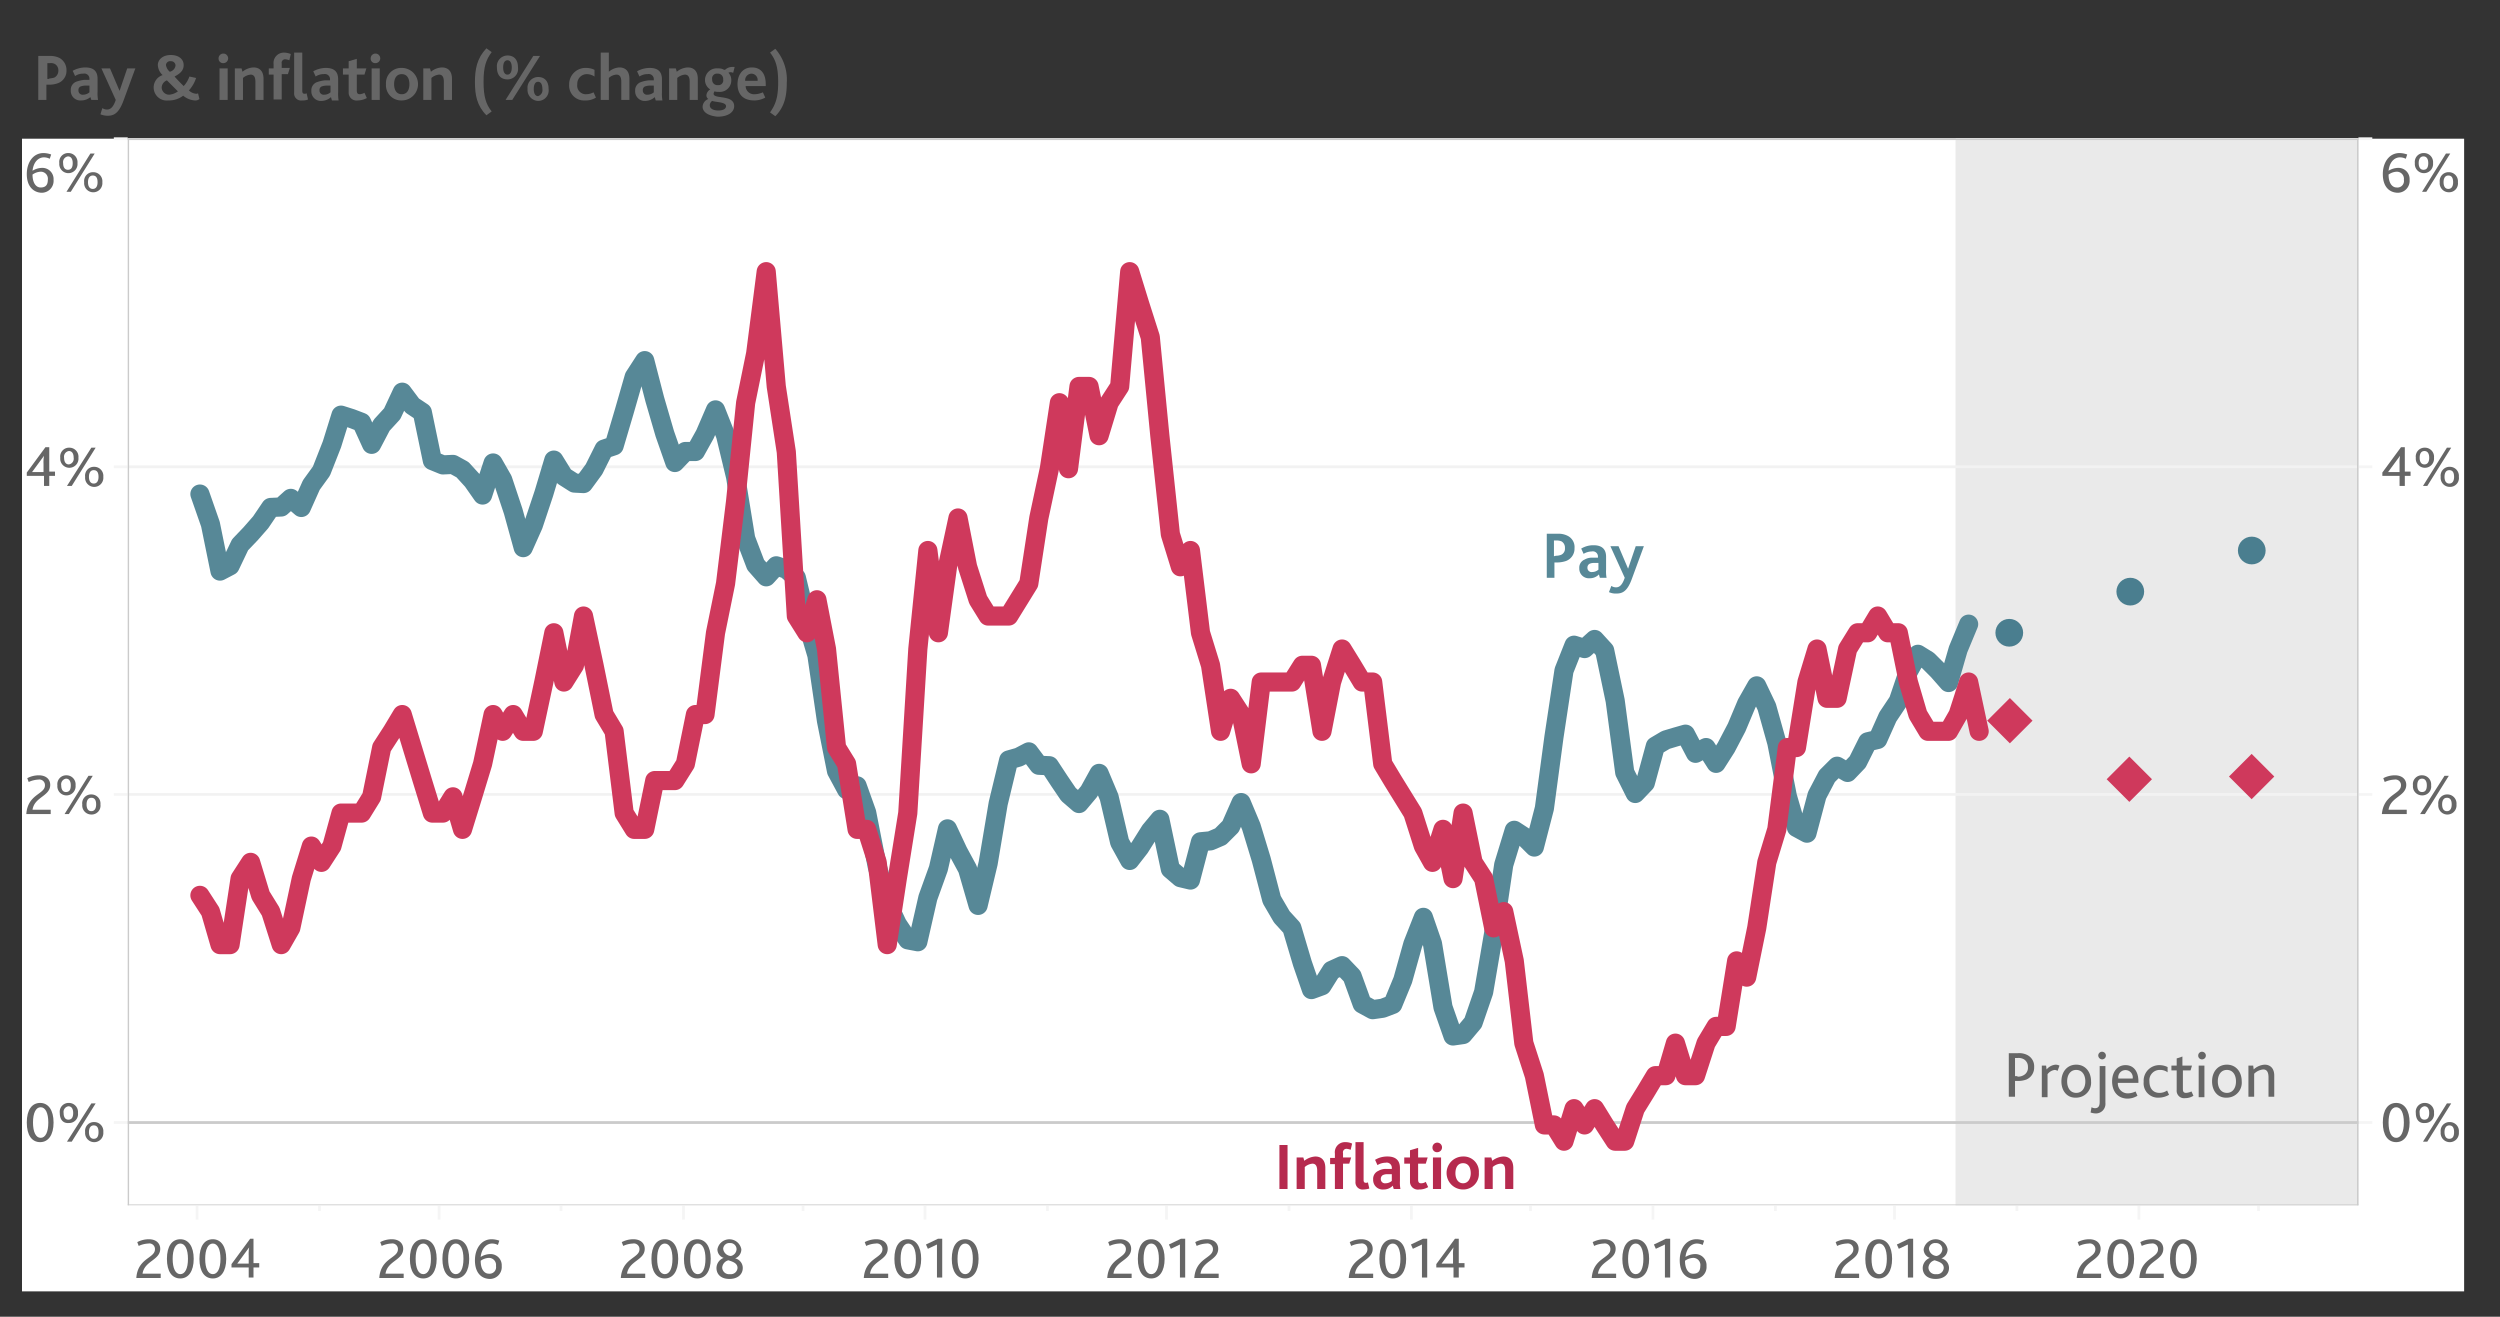 <svg id="ef7c8131-3247-4bef-858b-7d864792e5b4" data-name="Layer 1" xmlns="http://www.w3.org/2000/svg" xmlns:xlink="http://www.w3.org/1999/xlink" width="522.7" height="275.3" viewBox="0 0 522.7 275.3">
  <rect x="0" y="0" width="522.7" height="275.3" fill="#333333" stroke="none"/>
  <defs>
    <clipPath id="78dc5f14-0ad9-4dd1-88a0-e831bc8661ba" transform="translate(-36 -36)">
      <rect x="36" y="36" width="522.7" height="275.3" style="fill: none"/>
    </clipPath>
    <clipPath id="21218ca2-9f68-4a19-afdf-d886c563c4d9" transform="translate(-36 -36)">
      <rect x="62.1" y="287.5" width="467.6" height="19.2" style="fill: none"/>
    </clipPath>
    <clipPath id="fc49b2ae-df15-4f2d-961e-4dd99abfa415" transform="translate(-36 -36)">
      <rect x="40.1" y="64.5" width="23.2" height="224.2" style="fill: none"/>
    </clipPath>
    <clipPath id="144d325c-1a21-44f0-8aec-0b4186215ce4" transform="translate(-36 -36)">
      <rect x="528.5" y="64.5" width="23.2" height="224.2" style="fill: none"/>
    </clipPath>
    <clipPath id="b056d6f1-f5c8-469a-8c62-4b0baf6d8b78" transform="translate(-36 -36)">
      <rect x="62.7" y="65" width="466.4" height="223" style="fill: none"/>
    </clipPath>
    <clipPath id="512d8d6f-cae4-42a4-af81-c74e96aa6992" transform="translate(-36 -36)">
      <rect x="417.11" y="-245.67" width="223" height="466.39" style="fill: none"/>
    </clipPath>
    <clipPath id="cbe303a0-e5c9-4e7e-8191-cf6c7bf1d51b" transform="translate(-36 -36)">
      <rect x="392.14" y="-219.5" width="223" height="466.39" style="fill: none"/>
    </clipPath>
    <clipPath id="074dd66f-aa03-4d55-9dde-3d2f0f32b8b1" transform="translate(-36 -36)">
      <rect x="354.97" y="-206.83" width="223" height="466.39" style="fill: none"/>
    </clipPath>
  </defs>
  <title>chart-pay2</title>
  <g>
    <g style="clip-path: url(#78dc5f14-0ad9-4dd1-88a0-e831bc8661ba)">
      <rect width="522.7" height="275.3" style="fill: none"/>
    </g>
    <g style="clip-path: url(#78dc5f14-0ad9-4dd1-88a0-e831bc8661ba)">
      <rect x="4.6" y="29" width="510.6" height="241" style="fill: #fff"/>
    </g>
  </g>
  <g>
    <g style="clip-path: url(#21218ca2-9f68-4a19-afdf-d886c563c4d9)">
      <line x1="41.2" y1="252.1" x2="41.2" y2="255" style="fill: none;stroke: #f5f5f5;stroke-linejoin: bevel;stroke-width: 0.581px"/>
    </g>
    <g style="clip-path: url(#21218ca2-9f68-4a19-afdf-d886c563c4d9)">
      <line x1="91.8" y1="252.1" x2="91.8" y2="255" style="fill: none;stroke: #f5f5f5;stroke-linejoin: bevel;stroke-width: 0.581px"/>
    </g>
    <g style="clip-path: url(#21218ca2-9f68-4a19-afdf-d886c563c4d9)">
      <line x1="142.9" y1="252.1" x2="142.9" y2="255" style="fill: none;stroke: #f5f5f5;stroke-linejoin: bevel;stroke-width: 0.581px"/>
    </g>
    <g style="clip-path: url(#21218ca2-9f68-4a19-afdf-d886c563c4d9)">
      <line x1="193.4" y1="252.1" x2="193.4" y2="255" style="fill: none;stroke: #f5f5f5;stroke-linejoin: bevel;stroke-width: 0.581px"/>
    </g>
    <g style="clip-path: url(#21218ca2-9f68-4a19-afdf-d886c563c4d9)">
      <line x1="243.9" y1="252.1" x2="243.9" y2="255" style="fill: none;stroke: #f5f5f5;stroke-linejoin: bevel;stroke-width: 0.581px"/>
    </g>
    <g style="clip-path: url(#21218ca2-9f68-4a19-afdf-d886c563c4d9)">
      <line x1="295.1" y1="252.1" x2="295.1" y2="255" style="fill: none;stroke: #f5f5f5;stroke-linejoin: bevel;stroke-width: 0.581px"/>
    </g>
    <g style="clip-path: url(#21218ca2-9f68-4a19-afdf-d886c563c4d9)">
      <line x1="345.6" y1="252.1" x2="345.6" y2="255" style="fill: none;stroke: #f5f5f5;stroke-linejoin: bevel;stroke-width: 0.581px"/>
    </g>
    <g style="clip-path: url(#21218ca2-9f68-4a19-afdf-d886c563c4d9)">
      <line x1="396.1" y1="252.1" x2="396.1" y2="255" style="fill: none;stroke: #f5f5f5;stroke-linejoin: bevel;stroke-width: 0.581px"/>
    </g>
    <g style="clip-path: url(#21218ca2-9f68-4a19-afdf-d886c563c4d9)">
      <line x1="447.2" y1="252.1" x2="447.2" y2="255" style="fill: none;stroke: #f5f5f5;stroke-linejoin: bevel;stroke-width: 0.581px"/>
    </g>
    <g style="clip-path: url(#21218ca2-9f68-4a19-afdf-d886c563c4d9)">
      <line x1="66.8" y1="252.1" x2="66.8" y2="253.2" style="fill: none;stroke: #f5f5f5;stroke-linejoin: bevel;stroke-width: 0.581px"/>
    </g>
    <g style="clip-path: url(#21218ca2-9f68-4a19-afdf-d886c563c4d9)">
      <line x1="117.3" y1="252.1" x2="117.3" y2="253.2" style="fill: none;stroke: #f5f5f5;stroke-linejoin: bevel;stroke-width: 0.581px"/>
    </g>
    <g style="clip-path: url(#21218ca2-9f68-4a19-afdf-d886c563c4d9)">
      <line x1="167.9" y1="252.1" x2="167.9" y2="253.2" style="fill: none;stroke: #f5f5f5;stroke-linejoin: bevel;stroke-width: 0.581px"/>
    </g>
    <g style="clip-path: url(#21218ca2-9f68-4a19-afdf-d886c563c4d9)">
      <line x1="219" y1="252.1" x2="219" y2="253.2" style="fill: none;stroke: #f5f5f5;stroke-linejoin: bevel;stroke-width: 0.581px"/>
    </g>
    <g style="clip-path: url(#21218ca2-9f68-4a19-afdf-d886c563c4d9)">
      <line x1="269.5" y1="252.1" x2="269.5" y2="253.2" style="fill: none;stroke: #f5f5f5;stroke-linejoin: bevel;stroke-width: 0.581px"/>
    </g>
    <g style="clip-path: url(#21218ca2-9f68-4a19-afdf-d886c563c4d9)">
      <line x1="320" y1="252.1" x2="320" y2="253.2" style="fill: none;stroke: #f5f5f5;stroke-linejoin: bevel;stroke-width: 0.581px"/>
    </g>
    <g style="clip-path: url(#21218ca2-9f68-4a19-afdf-d886c563c4d9)">
      <line x1="371.2" y1="252.1" x2="371.2" y2="253.2" style="fill: none;stroke: #f5f5f5;stroke-linejoin: bevel;stroke-width: 0.581px"/>
    </g>
    <g style="clip-path: url(#21218ca2-9f68-4a19-afdf-d886c563c4d9)">
      <line x1="421.7" y1="252.1" x2="421.7" y2="253.2" style="fill: none;stroke: #f5f5f5;stroke-linejoin: bevel;stroke-width: 0.581px"/>
    </g>
    <g style="clip-path: url(#21218ca2-9f68-4a19-afdf-d886c563c4d9)">
      <line x1="472.2" y1="252.1" x2="472.2" y2="253.2" style="fill: none;stroke: #f5f5f5;stroke-linejoin: bevel;stroke-width: 0.581px"/>
    </g>
  </g>
  <g style="isolation: isolate">
    <path d="M68.4,297.2A1.17,1.17,0,0,0,67,296a5.32,5.32,0,0,0-2,.5l-0.3-.8a5.28,5.28,0,0,1,2.4-.6c1.6,0,2.4.9,2.4,2,0,2.4-3.3,2.5-3.7,5.2h3.8v0.9H64.5C64.8,299,68.4,299.1,68.4,297.2Z" transform="translate(-36 -36)" style="fill: #666"/>
    <path d="M70.9,299.2c0-2.7,1.1-4.1,2.8-4.1s2.8,1.5,2.8,4.1-1.1,4.1-2.8,4.1S70.9,301.9,70.9,299.2Zm4.4,0c0-2-.6-3.2-1.6-3.2s-1.6,1.2-1.6,3.2,0.6,3.2,1.6,3.2S75.3,301.2,75.3,299.2Z" transform="translate(-36 -36)" style="fill: #666"/>
    <path d="M77.7,299.2c0-2.7,1.1-4.1,2.8-4.1s2.8,1.5,2.8,4.1-1.1,4.1-2.8,4.1S77.7,301.9,77.7,299.2Zm4.4,0c0-2-.6-3.2-1.6-3.2s-1.6,1.2-1.6,3.2,0.6,3.2,1.6,3.2S82.1,301.2,82.1,299.2Z" transform="translate(-36 -36)" style="fill: #666"/>
    <path d="M84.4,300.3l3.9-5.3H89v5.1h1.2V301H89v2.1H88V301H84.4v-0.7Zm2.2-.1H88v-1.7a7.63,7.63,0,0,1,.1-1.7l-2.5,3.4h1Z" transform="translate(-36 -36)" style="fill: #666"/>
  </g>
  <g style="isolation: isolate">
    <path d="M119.2,297.2a1.17,1.17,0,0,0-1.4-1.2,5.32,5.32,0,0,0-2,.5l-0.3-.8a5.28,5.28,0,0,1,2.4-.6c1.6,0,2.4.9,2.4,2,0,2.4-3.3,2.5-3.7,5.2h3.8v0.9h-5.1C115.6,299,119.2,299.1,119.2,297.2Z" transform="translate(-36 -36)" style="fill: #666"/>
    <path d="M121.7,299.2c0-2.7,1.1-4.1,2.8-4.1s2.8,1.5,2.8,4.1-1.1,4.1-2.8,4.1S121.7,301.9,121.7,299.2Zm4.4,0c0-2-.6-3.2-1.6-3.2s-1.6,1.2-1.6,3.2,0.6,3.2,1.6,3.2S126.1,301.2,126.1,299.2Z" transform="translate(-36 -36)" style="fill: #666"/>
    <path d="M128.5,299.2c0-2.7,1.1-4.1,2.8-4.1s2.8,1.5,2.8,4.1-1.1,4.1-2.8,4.1S128.5,301.9,128.5,299.2Zm4.4,0c0-2-.6-3.2-1.6-3.2s-1.6,1.2-1.6,3.2,0.6,3.2,1.6,3.2S132.9,301.2,132.9,299.2Z" transform="translate(-36 -36)" style="fill: #666"/>
    <path d="M135.3,299.5c0-2.4,1.3-4.4,3.5-4.4a5,5,0,0,1,1.6.3l-0.3.9a2.66,2.66,0,0,0-1.2-.3c-1.2,0-2.2,1-2.4,2.8a3.94,3.94,0,0,1,2-.6,2.34,2.34,0,0,1,2.4,2.5,2.49,2.49,0,0,1-2.6,2.7C136.6,303.3,135.3,302.1,135.3,299.5Zm4.4,1.2a1.48,1.48,0,0,0-1.5-1.7,3.16,3.16,0,0,0-1.7.6c0,1.7.7,2.7,1.7,2.7A1.36,1.36,0,0,0,139.7,300.7Z" transform="translate(-36 -36)" style="fill: #666"/>
  </g>
  <g style="isolation: isolate">
    <path d="M169.7,297.2a1.17,1.17,0,0,0-1.4-1.2,5.32,5.32,0,0,0-2,.5l-0.3-.8a5.28,5.28,0,0,1,2.4-.6c1.6,0,2.4.9,2.4,2,0,2.4-3.3,2.5-3.7,5.2h3.8v0.9h-5.1C166.1,299,169.7,299.1,169.7,297.2Z" transform="translate(-36 -36)" style="fill: #666"/>
    <path d="M172.2,299.2c0-2.7,1.1-4.1,2.8-4.1s2.8,1.5,2.8,4.1-1.1,4.1-2.8,4.1S172.2,301.9,172.2,299.2Zm4.4,0c0-2-.6-3.2-1.6-3.2s-1.6,1.2-1.6,3.2,0.6,3.2,1.6,3.2S176.6,301.2,176.6,299.2Z" transform="translate(-36 -36)" style="fill: #666"/>
    <path d="M179,299.2c0-2.7,1.1-4.1,2.8-4.1s2.8,1.5,2.8,4.1-1.1,4.1-2.8,4.1S179,301.9,179,299.2Zm4.5,0c0-2-.6-3.2-1.6-3.2s-1.6,1.2-1.6,3.2,0.6,3.2,1.6,3.2S183.5,301.2,183.5,299.2Z" transform="translate(-36 -36)" style="fill: #666"/>
    <path d="M185.8,301.1a2.3,2.3,0,0,1,1.5-2.1h0a1.86,1.86,0,0,1-1.3-1.8,2.54,2.54,0,0,1,5,0,2,2,0,0,1-1.3,1.9h0a2.06,2.06,0,0,1,1.6,2c0,1.3-1,2.3-2.8,2.3S185.8,302.4,185.8,301.1Zm4.4,0c0-1-1-1.3-1.9-1.6A1.71,1.71,0,0,0,187,301a1.42,1.42,0,0,0,1.6,1.4A1.4,1.4,0,0,0,190.2,301.1Zm-0.2-3.9a1.29,1.29,0,0,0-1.4-1.3,1.27,1.27,0,0,0-1.4,1.2,1.71,1.71,0,0,0,1.6,1.5A1.5,1.5,0,0,0,190,297.2Z" transform="translate(-36 -36)" style="fill: #666"/>
  </g>
  <g style="isolation: isolate">
    <path d="M220.5,297.2a1.17,1.17,0,0,0-1.4-1.2,5.32,5.32,0,0,0-2,.5l-0.3-.8a5.28,5.28,0,0,1,2.4-.6c1.6,0,2.4.9,2.4,2,0,2.4-3.3,2.5-3.7,5.2h3.8v0.9h-5.1C216.9,299,220.5,299.1,220.5,297.2Z" transform="translate(-36 -36)" style="fill: #666"/>
    <path d="M223,299.2c0-2.7,1.1-4.1,2.8-4.1s2.8,1.5,2.8,4.1-1.1,4.1-2.8,4.1S223,301.9,223,299.2Zm4.5,0c0-2-.6-3.2-1.6-3.2s-1.6,1.2-1.6,3.2,0.6,3.2,1.6,3.2S227.5,301.2,227.5,299.2Z" transform="translate(-36 -36)" style="fill: #666"/>
    <path d="M231.9,296.2l-1.9.9-0.4-.9,2.5-1.2H233v8.1h-1.1v-6.9Z" transform="translate(-36 -36)" style="fill: #666"/>
    <path d="M235,299.2c0-2.7,1.1-4.1,2.8-4.1s2.8,1.5,2.8,4.1-1.1,4.1-2.8,4.1S235,301.9,235,299.2Zm4.4,0c0-2-.6-3.2-1.6-3.2s-1.6,1.2-1.6,3.2,0.6,3.2,1.6,3.2S239.4,301.2,239.4,299.2Z" transform="translate(-36 -36)" style="fill: #666"/>
  </g>
  <g style="isolation: isolate">
    <path d="M271.4,297.2A1.17,1.17,0,0,0,270,296a5.32,5.32,0,0,0-2,.5l-0.3-.8a5.28,5.28,0,0,1,2.4-.6c1.6,0,2.4.9,2.4,2,0,2.4-3.3,2.5-3.7,5.2h3.8v0.9h-5.1C267.8,299,271.4,299.1,271.4,297.2Z" transform="translate(-36 -36)" style="fill: #666"/>
    <path d="M273.9,299.2c0-2.7,1.1-4.1,2.8-4.1s2.8,1.5,2.8,4.1-1.1,4.1-2.8,4.1S273.9,301.9,273.9,299.2Zm4.4,0c0-2-.6-3.2-1.6-3.2s-1.6,1.2-1.6,3.2,0.6,3.2,1.6,3.2S278.3,301.2,278.3,299.2Z" transform="translate(-36 -36)" style="fill: #666"/>
    <path d="M282.7,296.2l-1.9.9-0.4-.9,2.5-1.2h0.9v8.1h-1.1v-6.9Z" transform="translate(-36 -36)" style="fill: #666"/>
    <path d="M289.6,297.2a1.17,1.17,0,0,0-1.4-1.2,5.32,5.32,0,0,0-2,.5l-0.3-.8a5.28,5.28,0,0,1,2.4-.6c1.6,0,2.4.9,2.4,2,0,2.4-3.3,2.5-3.7,5.2h3.8v0.9h-5.1C286,299,289.6,299.1,289.6,297.2Z" transform="translate(-36 -36)" style="fill: #666"/>
  </g>
  <g style="isolation: isolate">
    <path d="M321.9,297.2a1.17,1.17,0,0,0-1.4-1.2,5.32,5.32,0,0,0-2,.5l-0.3-.8a5.28,5.28,0,0,1,2.4-.6c1.6,0,2.4.9,2.4,2,0,2.4-3.3,2.5-3.7,5.2h3.8v0.9H318C318.3,299,321.9,299.1,321.9,297.2Z" transform="translate(-36 -36)" style="fill: #666"/>
    <path d="M324.4,299.2c0-2.7,1.1-4.1,2.8-4.1s2.8,1.5,2.8,4.1-1.1,4.1-2.8,4.1S324.4,301.9,324.4,299.2Zm4.4,0c0-2-.6-3.2-1.6-3.2s-1.6,1.2-1.6,3.2,0.6,3.2,1.6,3.2S328.8,301.2,328.8,299.2Z" transform="translate(-36 -36)" style="fill: #666"/>
    <path d="M333.3,296.2l-1.9.9-0.4-.9,2.5-1.2h0.9v8.1h-1.1v-6.9Z" transform="translate(-36 -36)" style="fill: #666"/>
    <path d="M336.3,300.3l3.9-5.3H341v5.1h1.2V301H341v2.1h-1.1V301h-3.6v-0.7h0Zm2.1-.1h1.4v-1.7a7.63,7.63,0,0,1,.1-1.7l-2.5,3.4h1Z" transform="translate(-36 -36)" style="fill: #666"/>
  </g>
  <g style="isolation: isolate">
    <path d="M372.7,297.2a1.17,1.17,0,0,0-1.4-1.2,5.32,5.32,0,0,0-2,.5l-0.3-.8a5.28,5.28,0,0,1,2.4-.6c1.6,0,2.4.9,2.4,2,0,2.4-3.3,2.5-3.7,5.2h3.8v0.9h-5.1C369.1,299,372.7,299.1,372.7,297.2Z" transform="translate(-36 -36)" style="fill: #666"/>
    <path d="M375.2,299.2c0-2.7,1.1-4.1,2.8-4.1s2.8,1.5,2.8,4.1-1.1,4.1-2.8,4.1S375.2,301.9,375.2,299.2Zm4.4,0c0-2-.6-3.2-1.6-3.2s-1.6,1.2-1.6,3.2,0.6,3.2,1.6,3.2S379.6,301.2,379.6,299.2Z" transform="translate(-36 -36)" style="fill: #666"/>
    <path d="M384.1,296.2l-1.9.9-0.4-.9,2.5-1.2h0.9v8.1h-1.1v-6.9Z" transform="translate(-36 -36)" style="fill: #666"/>
    <path d="M387.2,299.5c0-2.4,1.3-4.4,3.5-4.4a5,5,0,0,1,1.6.3l-0.3.9a2.66,2.66,0,0,0-1.2-.3c-1.2,0-2.2,1-2.4,2.8a3.94,3.94,0,0,1,2-.6,2.34,2.34,0,0,1,2.4,2.5,2.49,2.49,0,0,1-2.6,2.7C388.5,303.3,387.2,302.1,387.2,299.5Zm4.3,1.2A1.48,1.48,0,0,0,390,299a3.16,3.16,0,0,0-1.7.6c0,1.7.7,2.7,1.7,2.7S391.5,301.8,391.5,300.7Z" transform="translate(-36 -36)" style="fill: #666"/>
  </g>
  <g style="isolation: isolate">
    <path d="M423.5,297.2a1.17,1.17,0,0,0-1.4-1.2,5.32,5.32,0,0,0-2,.5l-0.3-.8a5.28,5.28,0,0,1,2.4-.6c1.6,0,2.4.9,2.4,2,0,2.4-3.3,2.5-3.7,5.2h3.8v0.9h-5.1C419.9,299,423.5,299.1,423.5,297.2Z" transform="translate(-36 -36)" style="fill: #666"/>
    <path d="M426,299.2c0-2.7,1.1-4.1,2.8-4.1s2.8,1.5,2.8,4.1-1.1,4.1-2.8,4.1S426,301.9,426,299.2Zm4.5,0c0-2-.6-3.2-1.6-3.2s-1.6,1.2-1.6,3.2,0.6,3.2,1.6,3.2S430.5,301.2,430.5,299.2Z" transform="translate(-36 -36)" style="fill: #666"/>
    <path d="M434.9,296.2l-1.9.9-0.4-.9,2.5-1.2H436v8.1h-1.1v-6.9Z" transform="translate(-36 -36)" style="fill: #666"/>
    <path d="M438,301.1a2.3,2.3,0,0,1,1.5-2.1h0a1.86,1.86,0,0,1-1.3-1.8,2.54,2.54,0,0,1,5,0,2,2,0,0,1-1.3,1.9h0a2.06,2.06,0,0,1,1.6,2c0,1.3-1,2.3-2.8,2.3S438,302.4,438,301.1Zm4.4,0c0-1-1-1.3-1.9-1.6a1.71,1.71,0,0,0-1.3,1.5,1.42,1.42,0,0,0,1.6,1.4A1.4,1.4,0,0,0,442.4,301.1Zm-0.3-3.9a1.29,1.29,0,0,0-1.4-1.3,1.27,1.27,0,0,0-1.4,1.2,1.71,1.71,0,0,0,1.6,1.5A1.5,1.5,0,0,0,442.1,297.2Z" transform="translate(-36 -36)" style="fill: #666"/>
  </g>
  <g>
    <g style="clip-path: url(#fc49b2ae-df15-4f2d-961e-4dd99abfa415)">
      <line x1="23.8" y1="234.7" x2="26.7" y2="234.7" style="fill: none;stroke: #f5f5f5;stroke-linejoin: bevel;stroke-width: 0.581px"/>
    </g>
    <g style="clip-path: url(#fc49b2ae-df15-4f2d-961e-4dd99abfa415)">
      <line x1="23.8" y1="166.1" x2="26.7" y2="166.1" style="fill: none;stroke: #f5f5f5;stroke-linejoin: bevel;stroke-width: 0.581px"/>
    </g>
  </g>
  <g style="isolation: isolate">
    <path d="M474.1,297.2a1.17,1.17,0,0,0-1.4-1.2,5.32,5.32,0,0,0-2,.5l-0.3-.8a5.28,5.28,0,0,1,2.4-.6c1.6,0,2.4.9,2.4,2,0,2.4-3.3,2.5-3.7,5.2h3.8v0.9h-5.1C470.5,299,474.1,299.1,474.1,297.2Z" transform="translate(-36 -36)" style="fill: #666"/>
    <path d="M476.6,299.2c0-2.7,1.1-4.1,2.8-4.1s2.8,1.5,2.8,4.1-1.1,4.1-2.8,4.1S476.6,301.9,476.6,299.2Zm4.4,0c0-2-.6-3.2-1.6-3.2s-1.6,1.2-1.6,3.2,0.6,3.2,1.6,3.2S481,301.2,481,299.2Z" transform="translate(-36 -36)" style="fill: #666"/>
    <path d="M487.2,297.2a1.17,1.17,0,0,0-1.4-1.2,5.32,5.32,0,0,0-2,.5l-0.3-.8a5.28,5.28,0,0,1,2.4-.6c1.6,0,2.4.9,2.4,2,0,2.4-3.3,2.5-3.7,5.2h3.8v0.9h-5.1C483.6,299,487.2,299.1,487.2,297.2Z" transform="translate(-36 -36)" style="fill: #666"/>
    <path d="M489.7,299.2c0-2.7,1.1-4.1,2.8-4.1s2.8,1.5,2.8,4.1-1.1,4.1-2.8,4.1S489.7,301.9,489.7,299.2Zm4.4,0c0-2-.6-3.2-1.6-3.2s-1.6,1.2-1.6,3.2,0.6,3.2,1.6,3.2S494.1,301.2,494.1,299.2Z" transform="translate(-36 -36)" style="fill: #666"/>
  </g>
  <g>
    <g style="clip-path: url(#fc49b2ae-df15-4f2d-961e-4dd99abfa415)">
      <line x1="23.8" y1="97.6" x2="26.7" y2="97.6" style="fill: none;stroke: #f5f5f5;stroke-linejoin: bevel;stroke-width: 0.581px"/>
    </g>
    <g style="clip-path: url(#fc49b2ae-df15-4f2d-961e-4dd99abfa415)">
      <line x1="23.8" y1="29" x2="26.7" y2="29" style="fill: none;stroke: #f5f5f5;stroke-linejoin: bevel;stroke-width: 0.581px"/>
    </g>
  </g>
  <g style="isolation: isolate">
    <path d="M41.6,270.7c0-2.7,1.1-4.1,2.8-4.1s2.8,1.5,2.8,4.1-1.1,4.1-2.8,4.1S41.6,273.4,41.6,270.7Zm4.5,0c0-2-.6-3.2-1.6-3.2s-1.6,1.2-1.6,3.2,0.6,3.2,1.6,3.2S46.1,272.7,46.1,270.7Z" transform="translate(-36 -36)" style="fill: #666"/>
    <path d="M48.5,268.7a1.85,1.85,0,0,1,1.9-2.1,1.9,1.9,0,0,1,1.9,2.1,1.85,1.85,0,0,1-1.9,2.1C49.3,270.9,48.5,270.2,48.5,268.7Zm2.8,0c0-.8-0.3-1.4-1-1.4a1.2,1.2,0,0,0-1,1.4c0,0.8.3,1.4,1,1.4S51.3,269.6,51.3,268.7Zm3.8-2H56l-5,8H50Zm-1.3,6a1.85,1.85,0,0,1,1.9-2.1,1.9,1.9,0,0,1,1.9,2.1A1.91,1.91,0,1,1,53.8,272.7Zm2.8,0c0-.9-0.3-1.4-1-1.4s-1,.6-1,1.4,0.3,1.4,1,1.4S56.6,273.6,56.6,272.7Z" transform="translate(-36 -36)" style="fill: #666"/>
  </g>
  <g style="isolation: isolate">
    <path d="M45.4,200.2A1.17,1.17,0,0,0,44,199a5.32,5.32,0,0,0-2,.5l-0.3-.8a5.28,5.28,0,0,1,2.4-.6c1.6,0,2.4.9,2.4,2,0,2.4-3.3,2.5-3.7,5.2h3.8v0.9H41.5C41.8,202,45.4,202.1,45.4,200.2Z" transform="translate(-36 -36)" style="fill: #666"/>
    <path d="M48,200.2a1.85,1.85,0,0,1,1.9-2.1,1.9,1.9,0,0,1,1.9,2.1A1.91,1.91,0,1,1,48,200.2Zm2.8,0c0-.8-0.3-1.4-1-1.4a1.2,1.2,0,0,0-1,1.4c0,0.8.3,1.4,1,1.4S50.8,201.1,50.8,200.2Zm3.7-2h0.9l-5,8H49.5Zm-1.3,6a1.85,1.85,0,0,1,1.9-2.1,1.9,1.9,0,0,1,1.9,2.1,1.85,1.85,0,0,1-1.9,2.1A1.9,1.9,0,0,1,53.2,204.2Zm2.9,0c0-.9-0.3-1.4-1-1.4s-1,.6-1,1.4,0.3,1.4,1,1.4S56.1,205,56.1,204.2Z" transform="translate(-36 -36)" style="fill: #666"/>
  </g>
  <g style="isolation: isolate">
    <path d="M41.6,134.8l3.9-5.3h0.8v5.1h1.2v0.9H46.3v2.1H45.2v-2.1H41.6v-0.7Zm2.1-.1h1.4V133a7.63,7.63,0,0,1,.1-1.7l-2.5,3.4h1Z" transform="translate(-36 -36)" style="fill: #666"/>
    <path d="M48.6,131.7a1.85,1.85,0,0,1,1.9-2.1,1.9,1.9,0,0,1,1.9,2.1A1.91,1.91,0,1,1,48.6,131.7Zm2.8,0c0-.8-0.3-1.4-1-1.4a1.2,1.2,0,0,0-1,1.4c0,0.8.3,1.4,1,1.4A1.2,1.2,0,0,0,51.4,131.7Zm3.7-2.1H56l-5,8H50Zm-1.3,6.1a1.85,1.85,0,0,1,1.9-2.1,1.9,1.9,0,0,1,1.9,2.1A1.91,1.91,0,1,1,53.8,135.7Zm2.8,0c0-.9-0.3-1.4-1-1.4s-1,.6-1,1.4,0.3,1.4,1,1.4S56.6,136.5,56.6,135.7Z" transform="translate(-36 -36)" style="fill: #666"/>
  </g>
  <g style="isolation: isolate">
    <path d="M41.6,72.4c0-2.4,1.3-4.4,3.5-4.4a5,5,0,0,1,1.6.3l-0.3.9a2.66,2.66,0,0,0-1.2-.3c-1.2,0-2.2,1-2.4,2.8a3.94,3.94,0,0,1,2-.6,2.34,2.34,0,0,1,2.4,2.5,2.49,2.49,0,0,1-2.6,2.7C43,76.2,41.6,75,41.6,72.4ZM46,73.6a1.48,1.48,0,0,0-1.5-1.7,3.16,3.16,0,0,0-1.7.6c0,1.7.7,2.7,1.7,2.7S46,74.7,46,73.6Z" transform="translate(-36 -36)" style="fill: #666"/>
    <path d="M48.4,70.1A1.85,1.85,0,0,1,50.3,68a1.9,1.9,0,0,1,1.9,2.1A1.91,1.91,0,1,1,48.4,70.1Zm2.8,0c0-.8-0.3-1.4-1-1.4a1.2,1.2,0,0,0-1,1.4c0,0.8.3,1.4,1,1.4S51.2,71,51.2,70.1Zm3.7-2h0.9l-5,8H49.9Zm-1.3,6A1.85,1.85,0,0,1,55.5,72a1.9,1.9,0,0,1,1.9,2.1A1.91,1.91,0,1,1,53.6,74.1Zm2.8,0c0-.9-0.3-1.4-1-1.4s-1,.6-1,1.4,0.3,1.4,1,1.4S56.4,74.9,56.4,74.1Z" transform="translate(-36 -36)" style="fill: #666"/>
  </g>
  <g>
    <g style="clip-path: url(#144d325c-1a21-44f0-8aec-0b4186215ce4)">
      <line x1="493.1" y1="234.7" x2="496" y2="234.7" style="fill: none;stroke: #f5f5f5;stroke-linejoin: bevel;stroke-width: 0.581px"/>
    </g>
    <g style="clip-path: url(#144d325c-1a21-44f0-8aec-0b4186215ce4)">
      <line x1="493.1" y1="166.1" x2="496" y2="166.1" style="fill: none;stroke: #f5f5f5;stroke-linejoin: bevel;stroke-width: 0.581px"/>
    </g>
    <g style="clip-path: url(#144d325c-1a21-44f0-8aec-0b4186215ce4)">
      <line x1="493.1" y1="97.6" x2="496" y2="97.6" style="fill: none;stroke: #f5f5f5;stroke-linejoin: bevel;stroke-width: 0.581px"/>
    </g>
    <g style="clip-path: url(#144d325c-1a21-44f0-8aec-0b4186215ce4)">
      <line x1="493.1" y1="29" x2="496" y2="29" style="fill: none;stroke: #f5f5f5;stroke-linejoin: bevel;stroke-width: 0.581px"/>
    </g>
  </g>
  <g style="isolation: isolate">
    <path d="M534.2,270.7c0-2.7,1.1-4.1,2.8-4.1s2.8,1.5,2.8,4.1-1.1,4.1-2.8,4.1S534.2,273.4,534.2,270.7Zm4.4,0c0-2-.6-3.2-1.6-3.2s-1.6,1.2-1.6,3.2,0.6,3.2,1.6,3.2S538.6,272.7,538.6,270.7Z" transform="translate(-36 -36)" style="fill: #666"/>
    <path d="M541.1,268.7a1.85,1.85,0,0,1,1.9-2.1,1.9,1.9,0,0,1,1.9,2.1,1.85,1.85,0,0,1-1.9,2.1C541.9,270.9,541.1,270.2,541.1,268.7Zm2.8,0c0-.8-0.3-1.4-1-1.4a1.2,1.2,0,0,0-1,1.4c0,0.8.3,1.4,1,1.4S543.9,269.6,543.9,268.7Zm3.7-2h0.9l-5,8h-0.9Zm-1.3,6a1.85,1.85,0,0,1,1.9-2.1,1.9,1.9,0,0,1,1.9,2.1A1.91,1.91,0,1,1,546.3,272.7Zm2.8,0c0-.9-0.3-1.4-1-1.4s-1,.6-1,1.4,0.3,1.4,1,1.4S549.1,273.6,549.1,272.7Z" transform="translate(-36 -36)" style="fill: #666"/>
  </g>
  <g style="isolation: isolate">
    <path d="M538,200.2a1.17,1.17,0,0,0-1.4-1.2,5.32,5.32,0,0,0-2,.5l-0.3-.8a5.28,5.28,0,0,1,2.4-.6c1.6,0,2.4.9,2.4,2,0,2.4-3.3,2.5-3.7,5.2h3.8v0.9H534C534.4,202,538,202.1,538,200.2Z" transform="translate(-36 -36)" style="fill: #666"/>
    <path d="M540.5,200.2a1.85,1.85,0,0,1,1.9-2.1,1.9,1.9,0,0,1,1.9,2.1,1.85,1.85,0,0,1-1.9,2.1A1.9,1.9,0,0,1,540.5,200.2Zm2.9,0c0-.8-0.3-1.4-1-1.4s-1,.6-1,1.4,0.3,1.4,1,1.4S543.4,201.1,543.4,200.2Zm3.7-2H548l-5,8h-1Zm-1.3,6a1.85,1.85,0,0,1,1.9-2.1,1.9,1.9,0,0,1,1.9,2.1A1.91,1.91,0,1,1,545.8,204.2Zm2.8,0c0-.9-0.3-1.4-1-1.4s-1,.6-1,1.4,0.3,1.4,1,1.4S548.6,205,548.6,204.2Z" transform="translate(-36 -36)" style="fill: #666"/>
  </g>
  <g style="isolation: isolate">
    <path d="M534.1,134.8l3.9-5.3h0.8v5.1H540v0.9h-1.2v2.1h-1.1v-2.1h-3.6v-0.7h0Zm2.2-.1h1.4V133a7.63,7.63,0,0,1,.1-1.7l-2.5,3.4h1Z" transform="translate(-36 -36)" style="fill: #666"/>
    <path d="M541.1,131.7a1.85,1.85,0,0,1,1.9-2.1,1.9,1.9,0,0,1,1.9,2.1A1.91,1.91,0,1,1,541.1,131.7Zm2.8,0c0-.8-0.3-1.4-1-1.4s-1,.6-1,1.4,0.3,1.4,1,1.4S543.9,132.5,543.9,131.7Zm3.7-2.1h0.9l-5,8h-0.9Zm-1.3,6.1a1.85,1.85,0,0,1,1.9-2.1,1.9,1.9,0,0,1,1.9,2.1,1.85,1.85,0,0,1-1.9,2.1A1.9,1.9,0,0,1,546.3,135.7Zm2.8,0c0-.9-0.3-1.4-1-1.4s-1,.6-1,1.4,0.3,1.4,1,1.4S549.1,136.5,549.1,135.7Z" transform="translate(-36 -36)" style="fill: #666"/>
  </g>
  <g style="isolation: isolate">
    <path d="M534.2,72.4c0-2.4,1.3-4.4,3.5-4.4a5,5,0,0,1,1.6.3l-0.3.9a2.66,2.66,0,0,0-1.2-.3c-1.2,0-2.2,1-2.4,2.8a3.94,3.94,0,0,1,2-.6,2.34,2.34,0,0,1,2.4,2.5,2.49,2.49,0,0,1-2.6,2.7C535.5,76.2,534.2,75,534.2,72.4Zm4.4,1.2a1.48,1.48,0,0,0-1.5-1.7,3.16,3.16,0,0,0-1.7.6c0,1.7.7,2.7,1.7,2.7A1.36,1.36,0,0,0,538.6,73.6Z" transform="translate(-36 -36)" style="fill: #666"/>
    <path d="M540.9,70.1a1.85,1.85,0,0,1,1.9-2.1,1.9,1.9,0,0,1,1.9,2.1A1.91,1.91,0,1,1,540.9,70.1Zm2.8,0c0-.8-0.3-1.4-1-1.4s-1,.6-1,1.4,0.3,1.4,1,1.4S543.7,71,543.7,70.1Zm3.7-2h0.9l-5,8h-0.9Zm-1.3,6A1.85,1.85,0,0,1,548,72a1.9,1.9,0,0,1,1.9,2.1,1.85,1.85,0,0,1-1.9,2.1A1.9,1.9,0,0,1,546.1,74.1Zm2.8,0c0-.9-0.3-1.4-1-1.4s-1,.6-1,1.4,0.3,1.4,1,1.4S548.9,74.9,548.9,74.1Z" transform="translate(-36 -36)" style="fill: #666"/>
  </g>
  <g>
    <g style="clip-path: url(#b056d6f1-f5c8-469a-8c62-4b0baf6d8b78)">
      <rect x="26.7" y="29" width="466.4" height="223" style="fill: #fff"/>
    </g>
    <g style="clip-path: url(#b056d6f1-f5c8-469a-8c62-4b0baf6d8b78)">
      <rect x="26.7" y="53.4" width="466.4" height="198.6" style="fill: #fff"/>
    </g>
  </g>
  <g style="clip-path: url(#b056d6f1-f5c8-469a-8c62-4b0baf6d8b78)">
    <rect x="26.7" y="29" width="466.4" height="223" style="fill: #fff"/>
  </g>
  <g style="clip-path: url(#b056d6f1-f5c8-469a-8c62-4b0baf6d8b78)">
    <rect x="26.7" y="29" width="466.4" height="223" style="fill: #fff"/>
  </g>
  <g style="clip-path: url(#b056d6f1-f5c8-469a-8c62-4b0baf6d8b78)">
    <rect x="408.9" y="29" width="84.2" height="223" style="fill: #eaeaea"/>
  </g>
  <g style="clip-path: url(#b056d6f1-f5c8-469a-8c62-4b0baf6d8b78)">
    <rect x="408.9" y="29" width="84.2" height="223" style="fill: #eaeaea"/>
  </g>
  <g>
    <g style="clip-path: url(#b056d6f1-f5c8-469a-8c62-4b0baf6d8b78)">
      <line x1="26.7" y1="166.1" x2="493.1" y2="166.1" style="fill: none;stroke: #f2f2f2;stroke-linecap: square;stroke-linejoin: bevel;stroke-width: 0.581px"/>
    </g>
    <g style="clip-path: url(#b056d6f1-f5c8-469a-8c62-4b0baf6d8b78)">
      <line x1="26.7" y1="97.6" x2="493.1" y2="97.6" style="fill: none;stroke: #f2f2f2;stroke-linecap: square;stroke-linejoin: bevel;stroke-width: 0.581px"/>
    </g>
    <g style="clip-path: url(#b056d6f1-f5c8-469a-8c62-4b0baf6d8b78)">
      <line x1="26.7" y1="29" x2="493.1" y2="29" style="fill: none;stroke: #f2f2f2;stroke-linecap: square;stroke-linejoin: bevel;stroke-width: 0.581px"/>
    </g>
  </g>
  <g style="clip-path: url(#b056d6f1-f5c8-469a-8c62-4b0baf6d8b78)">
    <line x1="26.7" y1="234.7" x2="493.1" y2="234.7" style="fill: none;stroke: #cbcbcb;stroke-linecap: square;stroke-linejoin: bevel;stroke-width: 0.581px"/>
  </g>
  <g>
    <g style="clip-path: url(#b056d6f1-f5c8-469a-8c62-4b0baf6d8b78)">
      <polyline points="41.8 103.3 44 109.6 46 119.4 48.1 118.3 50.2 113.9 52.4 111.6 54.5 109.2 56.6 106.1 58.8 106 60.8 104.2 63 106.1 65.1 101.4 67.2 98.5 69.4 92.9 71.3 86.8 73.5 87.5 75.6 88.3 77.7 92.9 79.8 88.9 82 86.5 84.1 82 86.2 84.8 88.3 86.2 90.4 96.3 92.6 97.2 94.7 97.1 96.7 98.2 98.8 100.5 100.9 103.5 103.1 96.8 105.1 100.3 107.3 106.9 109.4 114.5 111.5 109.8 113.7 103.2 115.8 96.2 117.9 99.6 120.1 101 122 101.1 124.2 98.1 126.3 93.9 128.4 93.2 130.5 86.1 132.6 78.8 134.8 75.4 136.9 83.5 139 90.7 141.1 96.7 143.3 94.4 145.4 94.4 147.4 90.8 149.6 85.7 151.7 91 153.8 99.7 155.9 112.6 158 118.1 160.2 120.6 162.3 118.3 164.4 119 166.5 120.8 168.7 129.9 170.8 137 172.8 150.7 174.9 161.2 177 165.1 179.2 164.3 181.2 169.9 183.4 181.1 185.5 188.7 187.6 193.2 189.8 196.5 191.9 196.9 194 187.7 196.2 181.6 198.1 173.3 200.3 178 202.3 181.7 204.5 189.3 206.6 180.5 208.7 168 210.9 158.9 213 158.3 215.1 157.2 217.2 160 219.4 160.1 221.5 163.3 223.4 166.1 225.6 168 227.7 165.5 229.8 161.7 231.9 166.7 234.1 176.1 236.2 179.9 238.3 177.2 240.5 173.7 242.5 171.3 244.7 181.7 246.8 183.5 248.9 184 251 176 253.1 175.8 255.2 174.9 257.3 172.8 259.5 167.8 261.6 172.8 263.7 179.7 265.9 188.1 268 191.7 270.1 194 272.3 201.4 274.2 206.9 276.4 206.1 278.4 202.9 280.6 201.9 282.7 204.1 284.8 209.9 287 211.1 289.1 210.8 291.2 210 293.3 204.9 295.4 197.4 297.6 191.8 299.5 197.3 301.7 210.6 303.8 216.6 305.9 216.3 308 213.8 310.2 207.4 312.3 195.1 314.4 180.8 316.6 173.6 318.6 174.9 320.8 177.1 322.9 169 324.9 154.1 327 140.2 329.1 134.9 331.3 135.6 333.4 133.7 335.5 136 337.7 146.5 339.7 161.5 341.9 165.9 344 163.7 346.1 156 348.3 154.7 350.3 154.1 352.4 153.5 354.5 157.5 356.7 156.3 358.8 159.6 360.9 156.3 363.1 152.1 365.2 147.1 367.3 143.4 369.4 147.8 371.5 155.3 373.7 166.5 375.6 173 377.8 174.2 379.9 166.3 382 162.3 384.1 160.2 386.3 161.5 388.4 159.3 390.5 155.1 392.6 154.6 394.7 149.9 396.9 146.6 399 140.4 401 136.8 403.1 138.1 405.2 140.2 407.4 142.7 409.4 135.8 411.6 130.5" style="fill: none;stroke: #578897;stroke-linecap: round;stroke-linejoin: round;stroke-width: 4.008px"/>
    </g>
    <g style="clip-path: url(#b056d6f1-f5c8-469a-8c62-4b0baf6d8b78)">
      <path d="M62.7,65" transform="translate(-36 -36)" style="fill: none;stroke: #cbcbcb;stroke-linecap: square;stroke-linejoin: bevel;stroke-width: 0.581px"/>
    </g>
    <g style="clip-path: url(#b056d6f1-f5c8-469a-8c62-4b0baf6d8b78)">
      <circle cx="420.1" cy="132.3" r="2.9" style="fill: #4a7e8f"/>
    </g>
    <g style="clip-path: url(#b056d6f1-f5c8-469a-8c62-4b0baf6d8b78)">
      <circle cx="445.4" cy="123.7" r="2.9" style="fill: #4a7e8f"/>
    </g>
    <g style="clip-path: url(#b056d6f1-f5c8-469a-8c62-4b0baf6d8b78)">
      <circle cx="470.8" cy="115.1" r="2.9" style="fill: #4a7e8f"/>
    </g>
    <g style="clip-path: url(#b056d6f1-f5c8-469a-8c62-4b0baf6d8b78)">
      <path d="M62.7,65" transform="translate(-36 -36)" style="fill: #4a7e8f"/>
    </g>
    <g style="clip-path: url(#b056d6f1-f5c8-469a-8c62-4b0baf6d8b78)">
      <polyline points="41.8 187.2 44 190.6 46 197.5 48.1 197.5 50.2 183.7 52.4 180.3 54.5 187.2 56.6 190.6 58.8 197.5 60.8 194 63 183.7 65.1 176.9 67.2 180.3 69.4 176.9 71.3 170 73.5 170 75.6 170 77.7 166.6 79.8 156.3 82 152.9 84.1 149.4 86.2 156.3 88.3 163.2 90.4 170 92.6 170 94.7 166.6 96.7 173.4 98.8 166.6 100.9 159.7 103.1 149.4 105.1 152.9 107.3 149.4 109.4 152.9 111.5 152.9 113.7 142.6 115.8 132.3 117.9 142.6 120.1 139.1 122 128.8 124.2 139.1 126.3 149.4 128.4 152.9 130.5 170 132.6 173.4 134.8 173.4 136.9 163.2 139 163.2 141.1 163.2 143.3 159.7 145.4 149.4 147.4 149.4 149.6 132.3 151.7 122 153.8 104.8 155.9 84.2 158 73.9 160.2 56.8 162.3 80.8 164.4 94.5 166.5 128.8 168.7 132.3 170.8 125.4 172.8 135.7 174.9 156.3 177 159.7 179.2 173.4 181.2 173.4 183.4 180.3 185.5 197.5 187.6 183.7 189.8 170 191.9 135.7 194 115.1 196.2 132.3 198.1 118.5 200.3 108.3 202.3 118.5 204.5 125.4 206.6 128.8 208.7 128.8 210.9 128.8 213 125.4 215.1 122 217.2 108.3 219.4 98 221.5 84.2 223.4 98 225.6 80.8 227.7 80.8 229.8 91.1 231.9 84.2 234.1 80.8 236.2 56.8 238.3 63.6 240.5 70.5 242.5 91.1 244.7 111.7 246.8 118.5 248.9 115.1 251 132.3 253.1 139.1 255.2 152.9 257.3 146 259.5 149.4 261.6 159.7 263.7 142.6 265.9 142.6 268 142.6 270.1 142.6 272.3 139.1 274.2 139.1 276.4 152.9 278.4 142.6 280.6 135.7 282.7 139.1 284.8 142.6 287 142.6 289.1 159.7 291.2 163.2 293.3 166.6 295.4 170 297.6 176.9 299.5 180.3 301.7 173.4 303.8 183.7 305.9 170 308 180.3 310.2 183.7 312.3 194 314.4 190.6 316.6 200.9 318.6 218.1 320.8 224.9 322.9 235.2 324.9 235.2 327 238.6 329.1 231.8 331.3 235.2 333.4 231.8 335.5 235.2 337.7 238.6 339.7 238.6 341.9 231.8 344 228.4 346.1 224.9 348.3 224.9 350.3 218.1 352.4 224.9 354.5 224.9 356.7 218.1 358.8 214.6 360.9 214.6 363.1 200.9 365.2 204.3 367.3 194 369.4 180.3 371.5 173.4 373.7 156.3 375.6 156.3 377.8 142.6 379.9 135.7 382 146 384.1 146 386.3 135.7 388.4 132.3 390.5 132.3 392.6 128.8 394.7 132.3 396.9 132.3 399 142.6 401 149.4 403.1 152.9 405.2 152.9 407.4 152.9 409.4 149.4 411.6 142.6 413.8 152.9" style="fill: none;stroke: #cf395c;stroke-linecap: round;stroke-linejoin: round;stroke-width: 4.008px"/>
    </g>
    <g style="clip-path: url(#b056d6f1-f5c8-469a-8c62-4b0baf6d8b78)">
      <circle cx="420.1" cy="150.8" r="2.9" style="fill: #cf395c"/>
    </g>
    <g style="clip-path: url(#b056d6f1-f5c8-469a-8c62-4b0baf6d8b78)">
      <circle cx="445.4" cy="163.2" r="2.9" style="fill: #cf395c"/>
    </g>
    <g style="clip-path: url(#b056d6f1-f5c8-469a-8c62-4b0baf6d8b78)">
      <circle cx="470.8" cy="162.5" r="2.9" style="fill: #cf395c"/>
    </g>
    <g style="clip-path: url(#b056d6f1-f5c8-469a-8c62-4b0baf6d8b78)">
      <path d="M62.7,65" transform="translate(-36 -36)" style="fill: #cf395c"/>
    </g>
  </g>
  <g>
    <g style="clip-path: url(#512d8d6f-cae4-42a4-af81-c74e96aa6992)">
      <rect x="503.42" y="195.01" width="6.7" height="6.7" transform="translate(-27.83 380.44) rotate(-45)" style="fill: #cf395c"/>
    </g>
    <g style="clip-path: url(#cbe303a0-e5c9-4e7e-8191-cf6c7bf1d51b)">
      <rect x="477.84" y="195.58" width="6.7" height="6.7" transform="translate(-35.72 362.51) rotate(-45)" style="fill: #cf395c"/>
    </g>
    <g style="clip-path: url(#074dd66f-aa03-4d55-9dde-3d2f0f32b8b1)">
      <rect x="452.86" y="183.31" width="6.7" height="6.7" transform="translate(-34.39 341.2) rotate(-44.99)" style="fill: #cf395c"/>
    </g>
  </g>
  <g style="clip-path: url(#b056d6f1-f5c8-469a-8c62-4b0baf6d8b78)">
    <rect x="408.3" y="29" width="1.2" height="223" style="fill-opacity: 0"/>
  </g>
  <g style="clip-path: url(#b056d6f1-f5c8-469a-8c62-4b0baf6d8b78)">
    <rect x="408.3" y="29" width="1.2" height="223" style="fill-opacity: 0"/>
  </g>
  <g>
    <g style="clip-path: url(#b056d6f1-f5c8-469a-8c62-4b0baf6d8b78)">
      <line x1="26.7" y1="29" x2="26.7" y2="252.1" style="fill: none;stroke: #cbcbcb;stroke-linecap: square;stroke-linejoin: bevel;stroke-width: 0.581px"/>
    </g>
    <g style="clip-path: url(#b056d6f1-f5c8-469a-8c62-4b0baf6d8b78)">
      <line x1="493.1" y1="29" x2="493.1" y2="252.1" style="fill: none;stroke: #cbcbcb;stroke-linecap: square;stroke-linejoin: bevel;stroke-width: 0.581px"/>
    </g>
    <g style="clip-path: url(#b056d6f1-f5c8-469a-8c62-4b0baf6d8b78)">
      <line x1="26.7" y1="29" x2="493.1" y2="29" style="fill: none;stroke: #cbcbcb;stroke-linecap: square;stroke-linejoin: bevel;stroke-width: 0.581px"/>
    </g>
    <g style="clip-path: url(#b056d6f1-f5c8-469a-8c62-4b0baf6d8b78)">
      <line x1="26.7" y1="252.1" x2="493.1" y2="252.1" style="fill: none;stroke: #cbcbcb;stroke-linecap: square;stroke-linejoin: bevel;stroke-width: 0.581px"/>
    </g>
  </g>
  <g style="clip-path: url(#b056d6f1-f5c8-469a-8c62-4b0baf6d8b78)">
    <path d="M447.5,248.6v26.1h-0.3v-0.3H525v0.3h-0.3V248.6H525v0.3H447.2v-0.3h0.3Zm-0.3-.3h78.1V275H446.9V248.3h0.3Z" transform="translate(-36 -36)" style="fill-opacity: 0"/>
  </g>
  <g style="isolation: isolate">
    <path d="M456,256.2h1.9a3.74,3.74,0,0,1,2,.4,2.63,2.63,0,0,1,1.4,2.5,2.72,2.72,0,0,1-1.6,2.6,5,5,0,0,1-1.9.3h-0.5v3.3H456v-9.1Zm1.8,4.9a2.27,2.27,0,0,0,1.3-.3,1.75,1.75,0,0,0,.9-1.7,1.82,1.82,0,0,0-.8-1.6,2.27,2.27,0,0,0-1.3-.3h-0.6V261h0.5v0.1Z" transform="translate(-36 -36)" style="fill: #666"/>
    <path d="M462.8,258.8h1l0.1,0.8a2.74,2.74,0,0,1,1.9-1,1.88,1.88,0,0,1,.8.2l-0.4,1.1a1.42,1.42,0,0,0-.6-0.2,2.23,2.23,0,0,0-1.5.9v4.8h-1.2v-6.6h-0.1Z" transform="translate(-36 -36)" style="fill: #666"/>
    <path d="M467,262.1c0-2,1.2-3.5,3.1-3.5s3.1,1.5,3.1,3.5a3.13,3.13,0,0,1-3.1,3.4C468.2,265.6,467,264.1,467,262.1Zm5,0c0-1.4-.7-2.4-1.9-2.4s-1.9,1-1.9,2.4,0.7,2.4,1.9,2.4S472,263.5,472,262.1Z" transform="translate(-36 -36)" style="fill: #666"/>
    <path d="M473.3,267.5a1.45,1.45,0,0,0,.7.2c0.7,0,1-.4,1-1.3v-7.5h1.2v7.7a2,2,0,0,1-2,2.2,3.59,3.59,0,0,1-1.1-.2Zm1.4-10.8a0.79,0.79,0,0,1,.8-0.8,0.8,0.8,0,0,1,0,1.6A0.86,0.86,0,0,1,474.7,256.7Z" transform="translate(-36 -36)" style="fill: #666"/>
    <path d="M477.6,262.1c0-2,1.1-3.4,2.8-3.4s2.7,1.3,2.7,3.4v0.3h-4.3a2.07,2.07,0,0,0,2.1,2.2,3.77,3.77,0,0,0,1.6-.4l0.4,0.9a4,4,0,0,1-2.2.6C478.6,265.6,477.6,264,477.6,262.1Zm4.3-.6a1.52,1.52,0,1,0-3,0h3Z" transform="translate(-36 -36)" style="fill: #666"/>
    <path d="M484.2,262.2a3.26,3.26,0,0,1,3.3-3.5,3.87,3.87,0,0,1,1.7.4v1.1a2.54,2.54,0,0,0-1.6-.5,2.16,2.16,0,0,0-2.2,2.4c0,1.5.8,2.4,2.1,2.4a2.77,2.77,0,0,0,1.6-.5l0.4,0.9a4.34,4.34,0,0,1-2.1.6A3,3,0,0,1,484.2,262.2Z" transform="translate(-36 -36)" style="fill: #666"/>
    <path d="M491.1,263.9v-4.1H490v-1h1.1v-1.5l1.2-.4v1.9h2l-0.3,1h-1.6v3.9c0,0.6.2,0.8,0.7,0.8a3.55,3.55,0,0,0,1.1-.3l0.4,0.9a3.1,3.1,0,0,1-1.7.5A1.56,1.56,0,0,1,491.1,263.9Z" transform="translate(-36 -36)" style="fill: #666"/>
    <path d="M495.6,256.7a0.79,0.79,0,0,1,.8-0.8,0.8,0.8,0,0,1,0,1.6A0.79,0.79,0,0,1,495.6,256.7Zm0.1,2.1h1.2v6.6h-1.2v-6.6Z" transform="translate(-36 -36)" style="fill: #666"/>
    <path d="M498.5,262.1c0-2,1.2-3.5,3.1-3.5s3.1,1.5,3.1,3.5a3.13,3.13,0,0,1-3.1,3.4C499.7,265.6,498.5,264.1,498.5,262.1Zm5,0c0-1.4-.7-2.4-1.9-2.4s-1.9,1-1.9,2.4,0.7,2.4,1.9,2.4S503.5,263.5,503.5,262.1Z" transform="translate(-36 -36)" style="fill: #666"/>
    <path d="M506.1,258.8h1l0.1,0.8a3.66,3.66,0,0,1,2.3-1c1,0,2,.6,2,2.3v4.4h-1.2v-4c0-.9-0.2-1.7-1.1-1.7a3.07,3.07,0,0,0-1.9.9v4.8h-1.2v-6.5h0Z" transform="translate(-36 -36)" style="fill: #666"/>
  </g>
  <g>
    <g style="clip-path: url(#78dc5f14-0ad9-4dd1-88a0-e831bc8661ba)">
      <path d="M346.4,284.6h1.7V280a2.83,2.83,0,0,1,1.6-.7c0.9,0,1,.7,1,1.5v3.8h1.7v-4.4c0-1.9-1.1-2.4-2.1-2.4a4.14,4.14,0,0,0-2.3.9l-0.2-.7h-1.4v6.6h0Zm-4.5-1.2c-1,0-1.6-.9-1.6-2.1s0.5-2.1,1.6-2.1,1.6,0.9,1.6,2.1S342.9,283.4,341.9,283.4Zm0,1.3a3.26,3.26,0,0,0,3.3-3.5,3.18,3.18,0,0,0-3.3-3.4A3.45,3.45,0,0,0,341.9,284.7Zm-5.4-7.8a1,1,0,1,0-1-1A0.94,0.94,0,0,0,336.5,276.9Zm-0.9,7.7h1.7V278h-1.7v6.6Zm-2.9.1a3.56,3.56,0,0,0,1.9-.5l-0.5-1.1a1.69,1.69,0,0,1-1,.3c-0.4,0-.6-0.2-0.6-0.8v-3.3h1.6l0.4-1.3h-2v-2l-1.7.5V278h-1.2v1.3h1.2V283A1.64,1.64,0,0,0,332.7,284.7Zm-5.7-3.2v1.4a2,2,0,0,1-1.3.5,0.87,0.87,0,0,1-1-.9,0.91,0.91,0,0,1,.4-0.8,2.15,2.15,0,0,1,1-.2H327Zm0.4,3.1h1.4a7.16,7.16,0,0,1-.1-1.7v-2.7c0-1.6-.9-2.4-2.6-2.4a4.84,4.84,0,0,0-2.6.7l0.5,1.1a3.37,3.37,0,0,1,1.7-.5,1.07,1.07,0,0,1,1.3,1.1v0.2h-1.1a3.06,3.06,0,0,0-1.7.4,1.8,1.8,0,0,0-1.1,1.8,2,2,0,0,0,2.2,2.1,2.56,2.56,0,0,0,1.9-.8Zm-8-1.5a1.5,1.5,0,0,0,1.7,1.6,5,5,0,0,0,1.2-.2l-0.3-1.3a0.6,0.6,0,0,1-.4.1c-0.3,0-.5-0.1-0.5-0.6v-7.9h-1.7v8.3h0Zm-4.3,1.5h1.7v-5.3h1.3l0.4-1.3h-1.7v-0.9a0.73,0.73,0,0,1,.8-0.9,3.09,3.09,0,0,1,.8.2l0.3-1.3a3.19,3.19,0,0,0-1.4-.3,2.11,2.11,0,0,0-2.2,2.4v0.9h-1v1.3h1v5.2h0Zm-8,0h1.7V280a2.83,2.83,0,0,1,1.6-.7c0.8,0,1,.7,1,1.5v3.8h1.7v-4.4c0-1.9-1.1-2.4-2.1-2.4a4.14,4.14,0,0,0-2.3.9l-0.2-.7h-1.4v6.6h0Zm-3.6,0h1.7v-9.2h-1.7v9.2Z" transform="translate(-36 -36)" style="fill: #b62a4e"/>
    </g>
    <g style="clip-path: url(#78dc5f14-0ad9-4dd1-88a0-e831bc8661ba)">
      <path d="M372.4,159.8a3.34,3.34,0,0,0,1.5.3c1.2,0,2.3-.3,3.3-3.1l2.5-6.8H378l-1.6,4.7h0l-2-4.7h-1.7l3,6.6c-0.5,1.5-1.1,2-1.8,2a1.69,1.69,0,0,1-1-.3Zm-2.2-6.1v1.4a2,2,0,0,1-1.3.5,0.87,0.87,0,0,1-1-.9,0.91,0.91,0,0,1,.4-0.8,2.15,2.15,0,0,1,1-.2h0.9Zm0.3,3.1h1.4a7.16,7.16,0,0,1-.1-1.7v-2.7c0-1.6-.9-2.4-2.6-2.4a4.84,4.84,0,0,0-2.6.7l0.5,1.1a3.37,3.37,0,0,1,1.7-.5,1.07,1.07,0,0,1,1.3,1.1v0.2H369a3.06,3.06,0,0,0-1.7.4,1.8,1.8,0,0,0-1.1,1.8,2,2,0,0,0,2.2,2.1,2.56,2.56,0,0,0,1.9-.8Zm-9.6-4.5V149h0.5a2.68,2.68,0,0,1,1.1.2,1.51,1.51,0,0,1,.7,1.4,1.39,1.39,0,0,1-.8,1.4,3.09,3.09,0,0,1-1.1.2l-0.4.1h0Zm-1.6,4.5H361v-3.2h0.4a6,6,0,0,0,2-.3,2.74,2.74,0,0,0,1.8-2.7,2.61,2.61,0,0,0-1.5-2.6,4.14,4.14,0,0,0-2.1-.4h-2.2v9.2h-0.1Z" transform="translate(-36 -36)" style="fill: #578897"/>
    </g>
  </g>
  <g style="isolation: isolate">
    <path d="M44.1,47.7h2.2a4.38,4.38,0,0,1,2.1.4,2.87,2.87,0,0,1,1.5,2.6,2.74,2.74,0,0,1-1.8,2.7,5.25,5.25,0,0,1-2,.3H45.7v3.2H44V47.7h0.1Zm2.2,4.7a3.59,3.59,0,0,0,1.1-.2,1.6,1.6,0,0,0,.8-1.4,1.51,1.51,0,0,0-.7-1.4,1.82,1.82,0,0,0-1.1-.2H45.9v3.3h0.4V52.4Z" transform="translate(-36 -36)" style="fill: #666"/>
    <path d="M54.9,56.3A2.94,2.94,0,0,1,53,57a2,2,0,0,1-2.2-2.1,1.8,1.8,0,0,1,1.1-1.8,7.09,7.09,0,0,1,1.7-.4h1.1V52.5a1.07,1.07,0,0,0-1.3-1.1,2.86,2.86,0,0,0-1.7.5l-0.5-1.1a5.59,5.59,0,0,1,2.6-.7c1.8,0,2.6.8,2.6,2.4v2.7a7.63,7.63,0,0,0,.1,1.7H55.1Zm-1.1-2.4a3,3,0,0,0-1,.2,0.81,0.81,0,0,0-.4.8,0.87,0.87,0,0,0,1,.9,2,2,0,0,0,1.3-.5V53.9H53.8Z" transform="translate(-36 -36)" style="fill: #666"/>
    <path d="M57.4,58.6a1.69,1.69,0,0,0,1,.3c0.7,0,1.3-.5,1.8-2l-3-6.6H59L61,55h0l1.6-4.7h1.7l-2.5,6.8c-1,2.7-2.1,3.1-3.3,3.1a4,4,0,0,1-1.5-.3Z" transform="translate(-36 -36)" style="fill: #666"/>
    <path d="M71.2,57A2.73,2.73,0,0,1,70,51.7a3,3,0,0,1-1-2.1c0-1.1,1-2.1,2.7-2.1s2.7,0.9,2.7,2.1-0.8,1.8-1.9,2.4c0.5,0.6,1.3,1.4,1.9,2a5.61,5.61,0,0,0,1.2-2L77,52.3a7.13,7.13,0,0,1-1.5,2.6,2.33,2.33,0,0,0,1.5.7,0.48,0.48,0,0,0,.4-0.1l0.3,1.2a1.31,1.31,0,0,1-1,.3,4.16,4.16,0,0,1-2.4-1A4.8,4.8,0,0,1,71.2,57Zm2-1.9-2.3-2.3a1.69,1.69,0,0,0-1.1,1.5,1.56,1.56,0,0,0,1.6,1.5A3.59,3.59,0,0,0,73.2,55.1Zm-0.5-5.4a0.92,0.92,0,0,0-1-.9,0.86,0.86,0,0,0-1,.8,2.27,2.27,0,0,0,.8,1.4A1.54,1.54,0,0,0,72.7,49.7Z" transform="translate(-36 -36)" style="fill: #666"/>
    <path d="M81.7,48.2a1,1,0,0,1,2,0,1,1,0,0,1-1,1A0.94,0.94,0,0,1,81.7,48.2Zm0.2,2.1h1.7v6.6H81.9V50.3Z" transform="translate(-36 -36)" style="fill: #666"/>
    <path d="M85.1,50.3h1.4L86.7,51a3.88,3.88,0,0,1,2.3-.9c1,0,2.1.5,2.1,2.4v4.4H89.4V53.1c0-.8-0.2-1.5-1-1.5a2.83,2.83,0,0,0-1.6.7v4.6H85.1V50.3Z" transform="translate(-36 -36)" style="fill: #666"/>
    <path d="M93.2,51.6h-1V50.3h1V49.4A2.16,2.16,0,0,1,95.4,47a3.93,3.93,0,0,1,1.4.3l-0.3,1.3a3.09,3.09,0,0,0-.8-0.2,0.73,0.73,0,0,0-.8.9v0.9h1.7l-0.4,1.3H94.9v5.3H93.2V51.6h0ZM97.5,47h1.7v8c0,0.5.2,0.6,0.5,0.6a0.6,0.6,0,0,0,.4-0.1l0.3,1.3a2.74,2.74,0,0,1-1.2.2,1.46,1.46,0,0,1-1.7-1.6V47Z" transform="translate(-36 -36)" style="fill: #666"/>
    <path d="M105.2,56.3a3,3,0,0,1-1.9.8,2,2,0,0,1-2.2-2.1,1.8,1.8,0,0,1,1.1-1.8,7.09,7.09,0,0,1,1.7-.4H105V52.6a1.07,1.07,0,0,0-1.3-1.1,2.86,2.86,0,0,0-1.7.5l-0.5-1.1a5.59,5.59,0,0,1,2.6-.7c1.8,0,2.6.8,2.6,2.4v2.7a7.63,7.63,0,0,0,.1,1.7h-1.4Zm-1-2.4a3,3,0,0,0-1,.2,0.81,0.81,0,0,0-.4.8,0.87,0.87,0,0,0,1,.9,2,2,0,0,0,1.3-.5V53.9h-0.9Z" transform="translate(-36 -36)" style="fill: #666"/>
    <path d="M108.9,55.3V51.6h-1.2V50.3h1.2V48.8l1.7-.5v2h2l-0.4,1.3h-1.6v3.3c0,0.6.2,0.8,0.6,0.8a2.37,2.37,0,0,0,1-.3l0.5,1.1a4.14,4.14,0,0,1-1.9.5A1.64,1.64,0,0,1,108.9,55.3Z" transform="translate(-36 -36)" style="fill: #666"/>
    <path d="M113.5,48.2a1,1,0,0,1,2,0,1,1,0,0,1-1,1A0.94,0.94,0,0,1,113.5,48.2Zm0.2,2.1h1.7v6.6h-1.7V50.3Z" transform="translate(-36 -36)" style="fill: #666"/>
    <path d="M116.7,53.6a3.18,3.18,0,0,1,3.3-3.4,3.4,3.4,0,0,1,0,6.8A3.18,3.18,0,0,1,116.7,53.6Zm4.9,0c0-1.2-.5-2.1-1.6-2.1s-1.6.9-1.6,2.1,0.5,2.1,1.6,2.1S121.6,54.8,121.6,53.6Z" transform="translate(-36 -36)" style="fill: #666"/>
    <path d="M124.5,50.3h1.4l0.2,0.7a3.88,3.88,0,0,1,2.3-.9c1,0,2.1.5,2.1,2.4v4.4h-1.7V53.1c0-.8-0.2-1.5-1-1.5a2.83,2.83,0,0,0-1.6.7v4.6h-1.7V50.3Z" transform="translate(-36 -36)" style="fill: #666"/>
    <path d="M135.3,53.2c0-2.7.4-5,2.4-7.1l1.1,0.8c-1.2,1.6-1.7,3.1-1.7,6.2s0.5,4.7,1.7,6.2l-1.1.8C135.7,58.1,135.3,55.8,135.3,53.2Z" transform="translate(-36 -36)" style="fill: #666"/>
    <path d="M139.9,50.1a2.24,2.24,0,0,1,2.2-2.5c1.3,0,2.2.8,2.2,2.5a2.19,2.19,0,0,1-2.2,2.5C140.8,52.6,139.9,51.8,139.9,50.1Zm3.1,0c0-.9-0.3-1.5-0.9-1.5s-0.9.6-.9,1.5,0.3,1.5.9,1.5S143,51,143,50.1Zm4.5-2.4h1.4l-5.8,9.2h-1.4Zm-1.2,6.9a2.24,2.24,0,0,1,2.2-2.5c1.3,0,2.2.8,2.2,2.5a2.19,2.19,0,0,1-2.2,2.5A2.3,2.3,0,0,1,146.3,54.6Zm3.1,0c0-.9-0.3-1.5-0.9-1.5s-0.9.6-.9,1.5,0.3,1.5.9,1.5A1.32,1.32,0,0,0,149.4,54.6Z" transform="translate(-36 -36)" style="fill: #666"/>
    <path d="M155,53.7a3.42,3.42,0,0,1,3.5-3.5,4,4,0,0,1,1.8.4V52a3,3,0,0,0-1.6-.5,2,2,0,0,0-2,2.1,1.8,1.8,0,0,0,1.9,2.1,3.31,3.31,0,0,0,1.5-.4l0.5,1.1a3.92,3.92,0,0,1-2.3.6A3.1,3.1,0,0,1,155,53.7Z" transform="translate(-36 -36)" style="fill: #666"/>
    <path d="M161.6,47h1.7v4a3.6,3.6,0,0,1,2.2-.9c1,0,2.1.5,2.1,2.4v4.4h-1.7V53.1c0-.8-0.2-1.5-1-1.5a2.57,2.57,0,0,0-1.6.7v4.6h-1.7V47Z" transform="translate(-36 -36)" style="fill: #666"/>
    <path d="M172.9,56.3a3,3,0,0,1-1.9.8,2,2,0,0,1-2.2-2.1,1.8,1.8,0,0,1,1.1-1.8,7.09,7.09,0,0,1,1.7-.4h1.1V52.6a1.07,1.07,0,0,0-1.3-1.1,2.86,2.86,0,0,0-1.7.5l-0.5-1.1a5.59,5.59,0,0,1,2.6-.7c1.8,0,2.6.8,2.6,2.4v2.7a7.63,7.63,0,0,0,.1,1.7h-1.4Zm-1.1-2.4a3,3,0,0,0-1,.2,0.81,0.81,0,0,0-.4.8,0.87,0.87,0,0,0,1,.9,2,2,0,0,0,1.3-.5V53.9h-0.9Z" transform="translate(-36 -36)" style="fill: #666"/>
    <path d="M175.9,50.3h1.4l0.2,0.7a3.88,3.88,0,0,1,2.3-.9c1,0,2.1.5,2.1,2.4v4.4h-1.7V53.1c0-.8-0.2-1.5-1-1.5a2.83,2.83,0,0,0-1.6.7v4.6h-1.7V50.3Z" transform="translate(-36 -36)" style="fill: #666"/>
    <path d="M182.9,58.3a1.81,1.81,0,0,1,1.2-1.6,0.91,0.91,0,0,1-.4-0.8,1.55,1.55,0,0,1,.8-1.2,2.31,2.31,0,0,1-1.1-2,2.45,2.45,0,0,1,2.7-2.4,2.27,2.27,0,0,1,1.3.3h0.2a2.17,2.17,0,0,1,1.6-.6h0.4l-0.3,1.2c-0.2,0-.3-0.1-0.5-0.1a1.09,1.09,0,0,0-.5.1,2.27,2.27,0,0,1,.6,1.6,2.4,2.4,0,0,1-2.7,2.4,2,2,0,0,1-.8-0.1,1.06,1.06,0,0,0-.2.5c0,1.2,4.3.1,4.3,2.6,0,1.2-1.2,2.2-3.5,2.2C184,60.2,182.9,59.4,182.9,58.3Zm4.9-.1c0-.9-2.1-0.8-2.9-1.1a1.15,1.15,0,0,0-.5.9c0,0.7.7,1.1,1.8,1.1S187.8,58.7,187.8,58.2Zm-0.6-5.6a1.1,1.1,0,0,0-1.2-1.2,1,1,0,0,0-1.1,1.2,1.1,1.1,0,0,0,1.2,1.2A1,1,0,0,0,187.2,52.6Z" transform="translate(-36 -36)" style="fill: #666"/>
    <path d="M190.2,53.6c0-2,1.1-3.5,3-3.5s2.9,1.3,2.9,3.5V54h-4.2a1.74,1.74,0,0,0,1.9,1.7,4.26,4.26,0,0,0,1.7-.4l0.5,1.1a4.65,4.65,0,0,1-2.3.6C191.1,57,190.2,55.4,190.2,53.6Zm4.2-.7a1.32,1.32,0,0,0-1.3-1.5,1.37,1.37,0,0,0-1.3,1.5h2.6Z" transform="translate(-36 -36)" style="fill: #666"/>
    <path d="M198.7,53.2c0-3.1-.5-4.7-1.7-6.2l1.1-.8a9.77,9.77,0,0,1,2.4,7.1c0,2.6-.4,5-2.4,7l-1.1-.8C198.2,57.8,198.7,56.3,198.7,53.2Z" transform="translate(-36 -36)" style="fill: #666"/>
  </g>
</svg>
